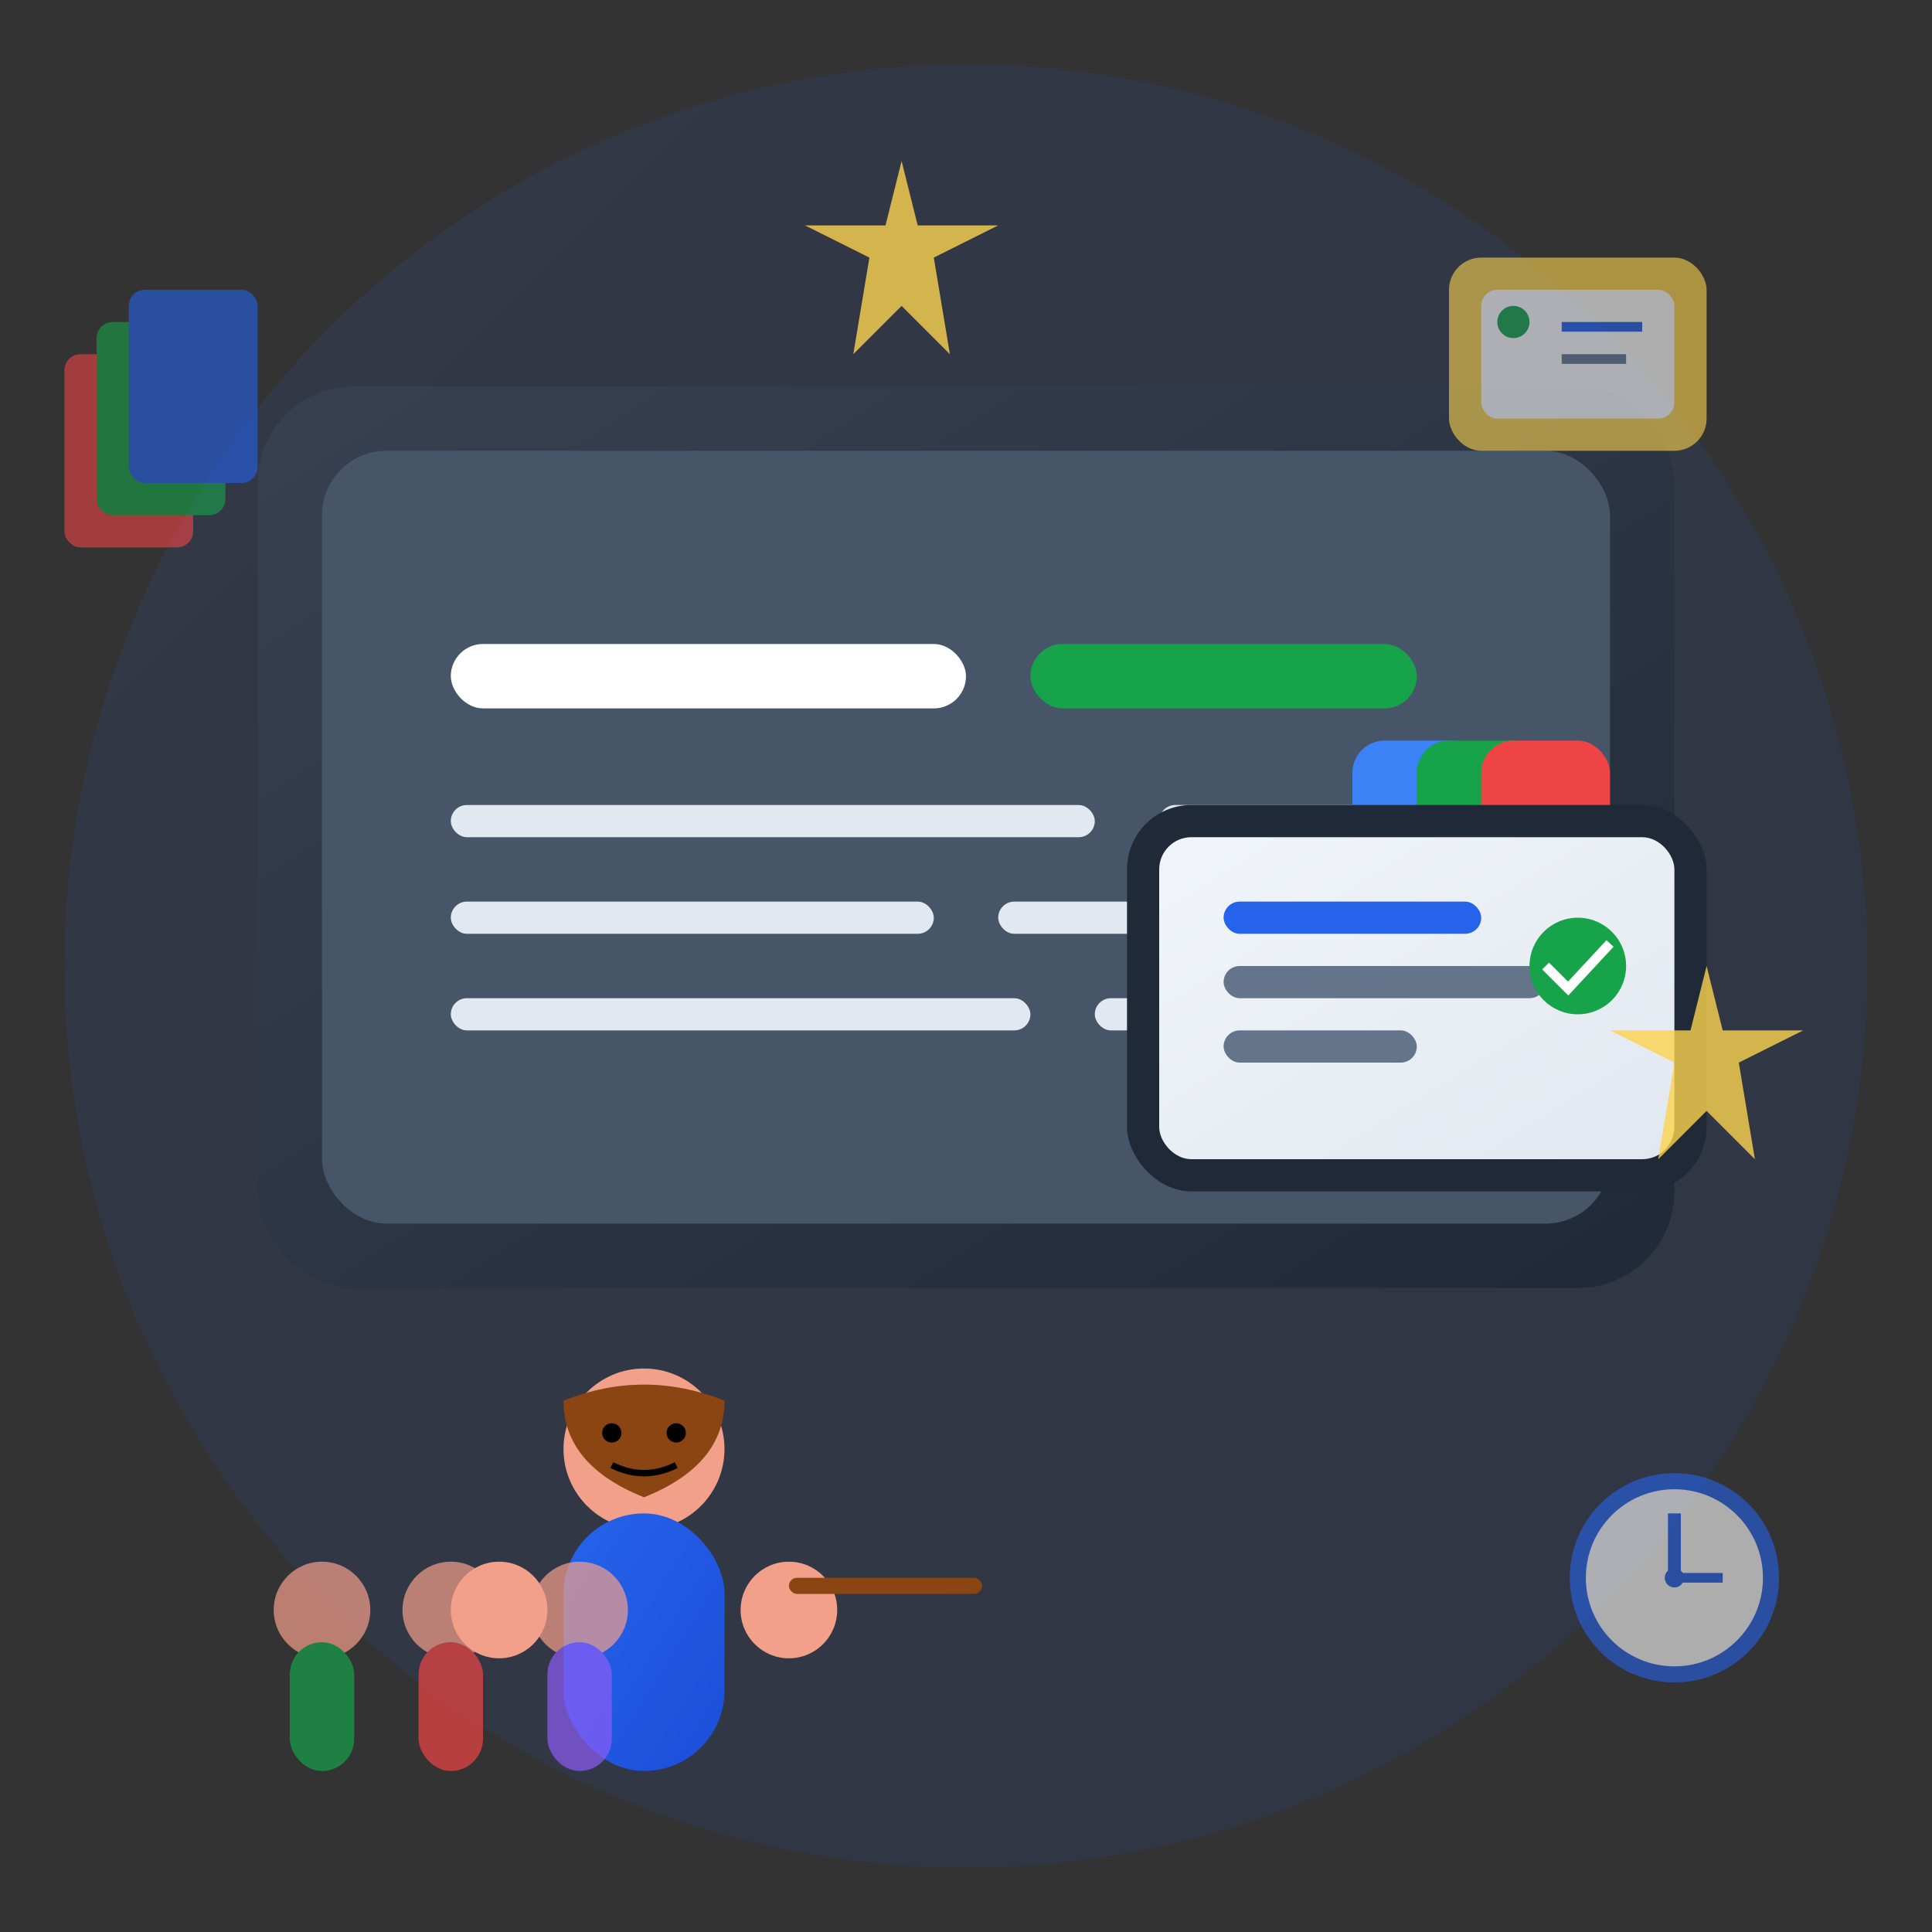 <svg width="60" height="60" viewBox="0 0 60 60" xmlns="http://www.w3.org/2000/svg">
    <rect x="0" y="0" width="60" height="60" fill="#333333" stroke="none"/>
    <defs>
        <linearGradient id="servicesGrad" x1="0%" y1="0%" x2="100%" y2="100%">
            <stop offset="0%" style="stop-color:#2563EB;stop-opacity:1" />
            <stop offset="100%" style="stop-color:#1D4ED8;stop-opacity:1" />
        </linearGradient>
        <linearGradient id="boardGrad" x1="0%" y1="0%" x2="100%" y2="100%">
            <stop offset="0%" style="stop-color:#374151;stop-opacity:1" />
            <stop offset="100%" style="stop-color:#1F2937;stop-opacity:1" />
        </linearGradient>
        <linearGradient id="screenGrad" x1="0%" y1="0%" x2="100%" y2="100%">
            <stop offset="0%" style="stop-color:#F1F5F9;stop-opacity:1" />
            <stop offset="100%" style="stop-color:#E2E8F0;stop-opacity:1" />
        </linearGradient>
    </defs>
    
    <!-- Background Circle -->
    <circle cx="30" cy="30" r="28" fill="url(#servicesGrad)" opacity="0.1"/>
    
    <!-- Classroom Board -->
    <rect x="8" y="12" width="44" height="28" rx="3" fill="url(#boardGrad)"/>
    <rect x="10" y="14" width="40" height="24" rx="2" fill="#475569"/>
    
    <!-- Board Content -->
    <g transform="translate(12, 18)">
        <!-- Title -->
        <rect x="2" y="2" width="16" height="2" rx="1" fill="white"/>
        <rect x="20" y="2" width="12" height="2" rx="1" fill="#16A34A"/>
        
        <!-- Content Lines -->
        <rect x="2" y="7" width="20" height="1" rx="0.5" fill="#E2E8F0"/>
        <rect x="24" y="7" width="8" height="1" rx="0.5" fill="#E2E8F0"/>
        <rect x="2" y="10" width="15" height="1" rx="0.5" fill="#E2E8F0"/>
        <rect x="19" y="10" width="10" height="1" rx="0.5" fill="#E2E8F0"/>
        <rect x="2" y="13" width="18" height="1" rx="0.5" fill="#E2E8F0"/>
        <rect x="22" y="13" width="6" height="1" rx="0.5" fill="#E2E8F0"/>
        
        <!-- Diagram/Chart -->
        <rect x="30" y="5" width="4" height="8" rx="1" fill="#3B82F6"/>
        <rect x="32" y="5" width="4" height="6" rx="1" fill="#16A34A"/>
        <rect x="34" y="5" width="4" height="10" rx="1" fill="#EF4444"/>
    </g>
    
    <!-- Digital Device/Tablet -->
    <g transform="translate(35, 25)">
        <rect x="0" y="0" width="18" height="12" rx="2" fill="#1F2937"/>
        <rect x="1" y="1" width="16" height="10" rx="1" fill="url(#screenGrad)"/>
        
        <!-- Screen Content -->
        <rect x="3" y="3" width="8" height="1" rx="0.5" fill="#2563EB"/>
        <rect x="3" y="5" width="10" height="1" rx="0.5" fill="#64748B"/>
        <rect x="3" y="7" width="6" height="1" rx="0.5" fill="#64748B"/>
        
        <!-- Progress indicator -->
        <circle cx="14" cy="5" r="1.5" fill="#16A34A"/>
        <path d="M 13 5 L 13.7 5.7 L 15 4.3" stroke="white" stroke-width="0.3" fill="none"/>
    </g>
    
    <!-- Teacher/Instructor Figure -->
    <g transform="translate(15, 42)">
        <!-- Head -->
        <circle cx="5" cy="3" r="2.5" fill="#F3A08A"/>
        
        <!-- Hair -->
        <path d="M 2.5 1.5 Q 5 0.5 7.5 1.5 Q 7.5 3.5 5 4.5 Q 2.5 3.5 2.5 1.5" fill="#8B4513"/>
        
        <!-- Body -->
        <rect x="2.5" y="5" width="5" height="8" rx="2.5" fill="url(#servicesGrad)"/>
        
        <!-- Arms -->
        <circle cx="0.5" cy="8" r="1.5" fill="#F3A08A"/>
        <circle cx="9.5" cy="8" r="1.5" fill="#F3A08A"/>
        
        <!-- Pointer/Indicator -->
        <rect x="9.5" y="7" width="6" height="0.5" rx="0.25" fill="#8B4513"/>
        
        <!-- Face -->
        <circle cx="4" cy="2.5" r="0.3" fill="#000000"/>
        <circle cx="6" cy="2.5" r="0.3" fill="#000000"/>
        <path d="M 4 3.5 Q 5 4 6 3.5" stroke="#000000" stroke-width="0.2" fill="none"/>
    </g>
    
    <!-- Students/Audience Icons -->
    <g transform="translate(8, 48)" opacity="0.7">
        <!-- Student 1 -->
        <circle cx="2" cy="2" r="1.5" fill="#F3A08A"/>
        <rect x="1" y="3" width="2" height="4" rx="1" fill="#16A34A"/>
        
        <!-- Student 2 -->
        <circle cx="6" cy="2" r="1.5" fill="#F3A08A"/>
        <rect x="5" y="3" width="2" height="4" rx="1" fill="#EF4444"/>
        
        <!-- Student 3 -->
        <circle cx="10" cy="2" r="1.5" fill="#F3A08A"/>
        <rect x="9" y="3" width="2" height="4" rx="1" fill="#8B5CF6"/>
    </g>
    
    <!-- Course/Program Elements -->
    <g opacity="0.6">
        <!-- Certificate -->
        <g transform="translate(45, 8)">
            <rect x="0" y="0" width="8" height="6" rx="1" fill="#FCD34D"/>
            <rect x="1" y="1" width="6" height="4" rx="0.5" fill="white"/>
            <circle cx="2" cy="2" r="0.5" fill="#16A34A"/>
            <rect x="3.5" y="2" width="2.5" height="0.3" fill="#2563EB"/>
            <rect x="3.5" y="3" width="2" height="0.3" fill="#64748B"/>
        </g>
        
        <!-- Books -->
        <g transform="translate(2, 8)">
            <rect x="0" y="3" width="4" height="6" rx="0.5" fill="#EF4444"/>
            <rect x="1" y="2" width="4" height="6" rx="0.5" fill="#16A34A"/>
            <rect x="2" y="1" width="4" height="6" rx="0.5" fill="#2563EB"/>
        </g>
        
        <!-- Clock/Schedule -->
        <g transform="translate(48, 45)">
            <circle cx="4" cy="4" r="3" fill="white" stroke="#2563EB" stroke-width="0.5"/>
            <circle cx="4" cy="4" r="0.3" fill="#2563EB"/>
            <line x1="4" y1="4" x2="4" y2="2" stroke="#2563EB" stroke-width="0.4"/>
            <line x1="4" y1="4" x2="5.5" y2="4" stroke="#2563EB" stroke-width="0.3"/>
        </g>
    </g>
    
    <!-- Quality Indicators -->
    <g transform="translate(25, 5)" opacity="0.8">
        <polygon points="3,0 3.5,2 6,2 4,3 4.5,6 3,4.5 1.5,6 2,3 0,2 2.5,2" fill="#FCD34D"/>
    </g>
    <g transform="translate(50, 30)" opacity="0.8">
        <polygon points="3,0 3.5,2 6,2 4,3 4.5,6 3,4.5 1.5,6 2,3 0,2 2.5,2" fill="#FCD34D"/>
    </g>
</svg>
